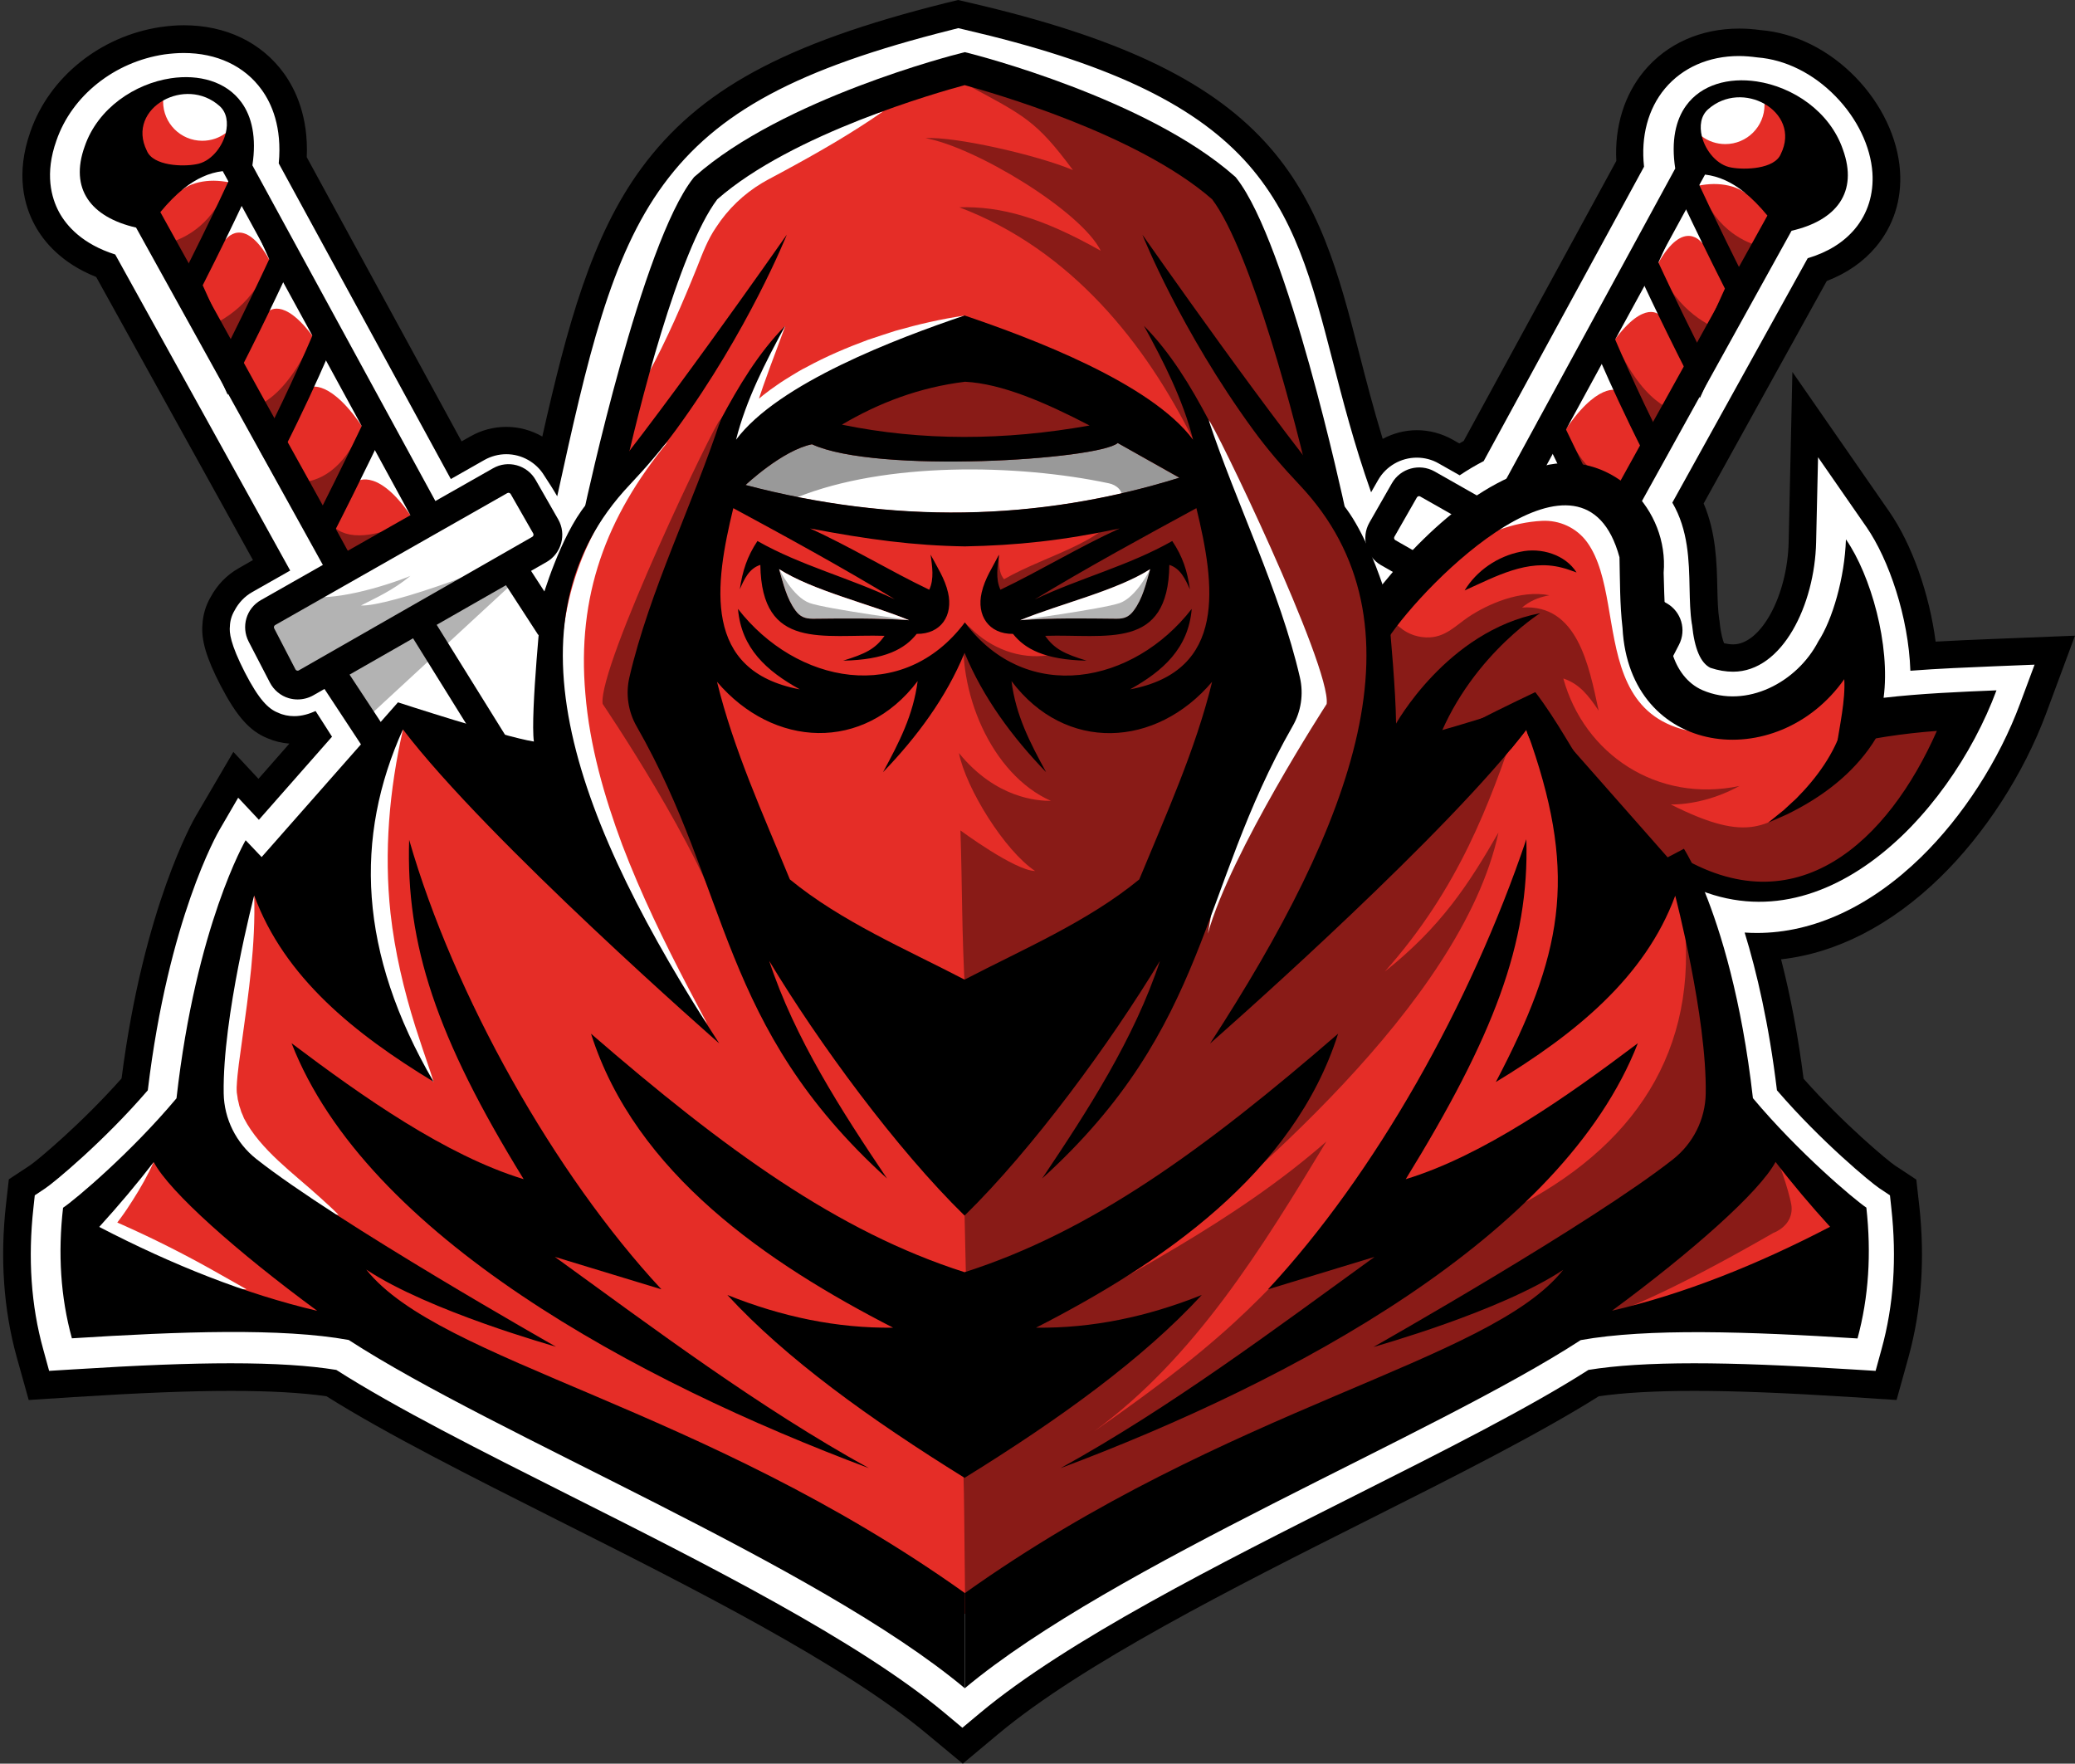 <?xml version="1.0" encoding="UTF-8" standalone="no"?><svg xmlns="http://www.w3.org/2000/svg" xmlns:xlink="http://www.w3.org/1999/xlink" fill="#000000" height="1277.9" preserveAspectRatio="xMidYMid meet" version="1" viewBox="247.0 361.1 1503.7 1277.9" width="1503.7" zoomAndPan="magnify"><rect x="247.0" y="361.1" width="1503.7" height="1277.9" fill="#333333" stroke="none"/><g><g id="change1_14"><path d="M918.9,1617.6c-61.3-51.2-170.8-106.3-267.5-154.9c-63.7-32.1-124-62.4-167.8-89.9c-18-2.6-40.8-3.9-69.3-3.9 c-30.1,0-65.3,1.4-114.1,4.5l-32.4,2.1L259,1344c-9.4-34.1-12-71.1-7.7-109.8l2.1-18.6l15.6-10.3c4.9-3.3,36.8-29.8,66.1-62.8 c15.9-124.2,52.3-187.7,53.9-190.3l27.1-46.3l18.2,19.5l22.4-25.5c-5.5-0.4-10.8-1.7-15.9-3.9c-12.9-5.2-22.4-16-34-38.3 c-10.2-19.7-14.1-32.9-13.1-44.1c0.4-7,2.4-13.9,5.9-19.8c4.7-8.8,11.7-16.1,20.4-21l10.3-5.9L316.7,561.8 c-25.1-10-38-25.6-44.4-37.4c-7.6-13.9-14.3-37-3.2-68.1c13.7-39.4,50.7-69.1,94.3-75.6c5.6-0.8,11.2-1.3,16.7-1.3 c30.6,0,56.4,12.4,72.7,34.9c8.4,11.7,17.8,31.4,16.5,60.7l112.2,205.9l6.6-3.7c7.9-4.5,16.8-6.8,25.8-6.8c9.3,0,18.2,2.5,26.1,7 c18.1-80.4,35.7-145.3,71.8-194.4c41.8-56.8,103.5-90.4,220.1-119.6l9.4-2.3l9.4,2.2c105.5,24.5,171.1,55.3,212.5,100.1 c40.4,43.6,54.2,97.1,68.8,153.8c5.1,19.9,10.4,40.2,17,61.9c7.5-4,16-6.3,24.8-6.3c9,0,17.9,2.4,25.8,6.8l4.9,2.8 c1.1-0.6,2.1-1.2,3.2-1.8l110.6-202.9c-1.3-24.9,5.8-47.9,20.2-65.2c16.5-19.8,41-30.7,68.9-30.7c5.1,0,10.3,0.4,15.5,1.1 c25,2.1,49.3,14.2,68.7,34.1c18.9,19.4,30.7,44.2,32.3,68c1.4,20.7-4.7,39.7-17.5,55c-9.1,10.8-21,19.1-35.6,24.7l-89.2,161.2 c9,21.1,9.5,43,9.9,61.1c0.2,8.5,0.4,16.5,1.4,22.9l0.2,1l0.1,1.1c0.9,8.9,2.4,13.2,3.2,15.2c2.4,0.5,4.6,0.8,6.6,0.8 c20.2,0,39.3-35.4,40.2-74.3l2.7-123.1l70.2,101.2c16.5,23.8,29.1,59.7,33.6,94.2c14.3-0.8,28.2-1.4,41-1.9l60-2.4l-20.9,56.3 c-16.3,43.8-44.3,87.1-76.7,118.7c-35.5,34.6-75.1,55-115.4,59.5c6.9,26.8,12.4,55.8,16.3,86.5c29.2,33,61.2,59.5,66.1,62.8 l15.6,10.3l2.1,18.6c4.3,38.7,1.7,75.6-7.7,109.8l-8.7,31.3l-32.4-2.1c-48.9-3.1-84.1-4.5-114.1-4.5c-28.5,0-51.3,1.3-69.3,3.9 c-43.8,27.5-104.1,57.9-167.8,89.9c-96.7,48.6-206.3,103.8-267.5,154.9l-25.6,21.4L918.9,1617.6z"/></g><g id="change2_2"><path d="M1691.5,843.9c-18.8,0.8-39.5,1.6-60.1,3.2c-1.3-38.8-15.6-80.7-31.8-104.1l-35.1-50.6l-1.4,61.6 c-1,45.1-24.3,93.8-60.2,93.8c-5.2,0-10.7-0.9-16.4-2.8c-7.1-3.5-11.5-13.7-13.3-31.1l-0.1-0.5l-0.1-0.5 c-1.2-7.8-1.4-16.4-1.6-25.6c-0.4-20-0.9-42.2-12.5-62l98.1-177.1c14.5-4.3,25.9-11.4,34.1-21.1c9.4-11.2,13.8-25.3,12.8-40.8 c-1.3-19.1-11-39.3-26.7-55.4c-16.2-16.6-36.3-26.6-56.7-28.2c-4.5-0.6-8.9-1-13.3-1c-21.9,0-40.9,8.4-53.6,23.5 c-12.3,14.7-17.6,34.7-15.2,56.7l-116.2,213.3c-5.8,3-11.6,6.4-17.4,10.3l-15.2-8.6c-4.8-2.8-10.3-4.2-15.9-4.2 c-11.5,0-22.3,6.2-28,16.2l-5.1,8.9c-12.4-35.1-20.5-66.7-28-95.8c-14.6-56.5-27.2-105.2-64.1-145.2 c-38.6-41.6-101-70.7-202.4-94.2l-4.7-1.1l-4.7,1.2c-111.6,28-170.1,59.4-208.8,112c-38.6,52.5-55.1,125.5-77.1,226 c-2.7-4.7-5.9-9.7-9.4-15c-5.8-9.6-16.3-15.5-27.5-15.5c-5.6,0-11.1,1.5-15.9,4.2l-24.3,13.8L449,479.5 c2.5-26.4-5.2-43.5-12.4-53.4c-12.4-17.2-32.5-26.6-56.5-26.6c-4.5,0-9.2,0.4-13.8,1c-36.4,5.4-67.2,29.9-78.4,62.4 c-8.6,24.1-3.7,41.5,1.9,51.9c5.5,10.1,17,23.2,40.7,30.7l126.8,229l-27.5,15.6c-5.5,3.1-9.9,7.8-12.8,13.3 c-2.1,3.5-3.3,7.6-3.4,11.5c-0.5,4.4,0.2,12.6,10.9,33.5c10.1,19.6,17,26.4,24,29.1c3.6,1.7,7.6,2.5,11.7,2.5 c5.6,0,10.8-1.6,15.5-3.7c3.7,5.8,8.2,12.7,11.9,18.6l-53,60.2l-15-16l-13.5,23.2c-1.5,2.6-37.1,64.5-52,188.8 c-32.3,37.5-68.5,67.2-74.1,70.9l-7.8,5.2l-1,9.3c-4,36.2-1.7,70.6,7.1,102.2l4.3,15.7l16.2-1c49.3-3.1,84.9-4.5,115.4-4.5 c31.7,0,56.8,1.6,76.5,4.8c43.2,27.6,104.6,58.5,169.6,91.2c97.6,49.1,208.3,104.8,271.3,157.4l12.8,10.7l12.8-10.7 c63-52.6,173.7-108.3,271.3-157.4c65-32.7,126.4-63.6,169.6-91.2c19.7-3.2,44.8-4.8,76.5-4.8c30.5,0,66.1,1.4,115.4,4.5l16.2,1 l4.3-15.7c8.8-31.7,11.1-66,7.1-102.2l-1-9.3l-7.8-5.2c-5.6-3.7-41.8-33.4-74.1-70.9c-5.8-48.1-14.7-86-23.4-114.3 c3,0.2,5.9,0.3,8.9,0.3c0,0,0,0,0,0c40.9,0,82-19,118.8-54.8c30.4-29.6,56.6-70.2,71.9-111.4l10.5-28.2L1691.5,843.9z" fill="#ffffff"/></g><g><g><g id="change3_15"><path d="M485.6 844.9L536.7 935 672.9 948.3 653.4 813.9 623.6 771.3z" fill="#ffffff"/></g><g id="change1_3" opacity="0.3"><path d="M616.2 785.9L508.6 885.3 480.3 841.6 613.4 775.3z"/></g><g id="change3_12"><path d="M441.3,805l168.2-95.5c5.9-3.3,13.3-1.3,16.7,4.6l16.3,28.5c3.4,5.9,1.3,13.3-4.5,16.7l-169.1,96.7 c-6,3.5-13.7,1.2-16.9-5l-15.4-29.7C433.4,815.4,435.6,808.2,441.3,805z" fill="#ffffff"/></g><g><g id="change4_3"><path d="M492.6,770L352.4,516.8c-32.2-6.4-43.1-22-34.2-46.2c8.2-22.4,28.3-38.1,51.8-42 c34.5-5.8,54.5,7.7,49.3,54.5l136.1,249.7L492.6,770z" fill="#e52d27"/></g></g><g id="change1_35"><path d="M484.6,737c7.2,14.1,26.4,16.1,53.3,4.3c-15,6.6-27.5,18.3-42.7,24.7L484.6,737z" opacity="0.4"/></g><g id="change1_32"><path d="M366.6,537.8c1.5-0.6,22.4-4,37-26.3c10.7-16.5-14.8,59.7-14.8,59.7L366.6,537.8z" opacity="0.4"/></g><g id="change1_28"><path d="M392,599.9c1.5-0.6,24.6-6.6,40.9-30.8c11-16.3-18.7,64.2-18.7,64.2L392,599.9z" opacity="0.4"/></g><g id="change1_9"><path d="M422.5,658.1c1.5-0.6,23.2,1,45.3-40.5c9.2-17.4-23.1,73.9-23.1,73.9L422.5,658.1z" opacity="0.4"/></g><g id="change3_6"><path d="M421.6,495.3c-7.3-2.1-14.9-3.6-22.5-3.2c-7.1,0.4-14.3,2.2-20,6.4c-4.6,1-8.2,4.4-11.8,7.4 c3.1-7.8,9.5-14.1,16.8-18.2c7.3-4.1,15.6-6.4,23.8-7.9c1.1-0.2,2.2-0.4,3.2,0c1,0.4,1.7,1.3,2.3,2.2 C416.4,486.2,419.2,490.7,421.6,495.3z" fill="#ffffff"/></g><g id="change3_7"><path d="M410.3,535c0,0,13.2-19.3,32.4,15.2c0,0,6.4-2.1,6.4-2.5s-26.1-42.5-26.1-42.5l-12.6,15.2L410.3,535z" fill="#ffffff"/></g><g id="change3_17"><path d="M441.3,587c0,0,10.6-11.7,32.6,18.1c0,0,5.7-0.3,5.7-0.7c0-0.3-26.1-42.5-26.1-42.5l-12.6,15.2L441.3,587z" fill="#ffffff"/></g><g id="change3_10"><path d="M471.6,641.7c0,0,15-7,40.1,31.9c0,0-1.7-14.1-1.7-14.5c0-0.3-26.1-42.5-26.1-42.5l-12.6,15.2L471.6,641.7z" fill="#ffffff"/></g><g id="change3_8"><path d="M506.2,709.7c0,0,15.8-10.2,40.8,28.6c0,0-2.5-10.9-2.5-11.2c0-0.3-26.1-42.5-26.1-42.5l-12.6,15.2 L506.2,709.7z" fill="#ffffff"/></g><g id="change1_10"><path d="M455,710.2c1.5-0.6,34.5,9.8,54.7-41.1c7.3-18.3-29.5,83.1-29.5,83.1L455,710.2z" opacity="0.4"/></g><g><g id="change1_22"><path d="M412,647.1l-36.1-79.7l1.8-3.5c22.3-43.7,38.3-78.8,38.4-79.1l7.4-16.2l36.4,80.4l-1.5,3.4 c-0.2,0.4-16.3,35.7-38.8,79.7L412,647.1z M393.9,567.8l18.9,41.8c14.5-29.1,25.4-52.3,29.3-60.7l-18.7-41.3 C416.9,521.5,406.4,543.2,393.9,567.8z"/></g></g><g><g id="change1_25"><path d="M479.6,765.8l-44.9-79.3l2-3.9c22.2-43.6,38-81.4,38.1-81.7l6-14.5l48.8,78.1l-1.9,4c-0.2,0.4-18.9,39.9-41.4,83.8 L479.6,765.8z M453.1,686.1l25.7,45.4c15.2-30.2,27.8-56.3,32.4-66l-27.6-44.1C477.3,635.9,466.4,659.8,453.1,686.1z"/></g></g><g id="change1_18"><path d="M576.2 804.3H595.9V933.2H576.2z" transform="rotate(-31.864 586.11 868.812)"/></g><g id="change3_13"><path d="M422,435.2c-0.1,5.4-1.7,10.5-4.4,14.8c-1.9,2.9-4.2,5.5-7,7.5c-4.7,3.5-10.6,5.6-17,5.6 c-15.7,0-28.4-12.7-28.4-28.4c0-0.3,0-0.6,0-0.8c0-1.5,0.2-3,0.5-4.5c0.8-4.3,2.6-8.3,5.2-11.7 C391.1,414.7,410.9,419.9,422,435.2z" fill="#ffffff"/></g><g id="change1_16" opacity="0.3"><path d="M640,752.7l-181,106c0,0-24.8-46.6-24.8-46.6c11.1-6.5,21.4-14.9,33.2-19.8c18.5,5.8,58.9-6.5,77-13.9 c-12.9,10.6-25.3,16-35.8,21.4C528.2,801,619.2,768.1,640,752.7z"/></g><g><g id="change1_1"><path d="M429.9,480.9c3.1-20.2-0.4-35.3-7.9-45.6c-11.1-15.3-30.9-20.5-51.1-17.5c-26.2,3.9-53,21.7-62.5,49.3 c-11.2,31,4.6,51.4,37.2,58.9L483.5,775l18.2-10.1l-0.2-0.3l-0.7-1.2L490,743.7l-4.1-7.3l-0.2-0.4l-14.5-26.2L451,673.4 l-0.3-0.6l-11.5-20.7L420,617.3l-1-1.8l-12.2-22.1l-15.9-28.7l-2.4-4.3l-14-25.2l-11.3-20.4c5.5-6.7,11.2-12.5,17.1-17.2 c8.7-6.9,18-11.3,28.1-12.5l4.4,8l4.5,8.3l3.5,6.5l22.9,42l3.7,6.8l4.1,7.6l22.3,40.8l4.5,8.2l3.3,6l27.3,50.1l0.4,0.7l0.2,0.4 l4.4,8.1l3.8,6.9l26.4,48.4l2,3.7l0.3-0.2l0.3-0.2l8.4-4.6l0.1,0l9.2-5L429.9,480.9z M353.4,470.3 c-7.7-15.5-0.5-29.4,11.9-36.4c11.9-6.7,28.4-7,40.8,4c5.3,4.7,6.3,12.2,4.5,19.6c-2.6,10.6-11.2,21-21.4,22.6 C379.7,482,357.9,481.4,353.4,470.3z"/></g></g><g id="change1_6"><path d="M462.7,867.9c-2.1,0-4.3-0.3-6.4-0.9c-5.9-1.7-10.9-5.9-13.7-11.3L427.2,826c-5.6-10.9-1.7-24.1,8.9-30.1v0l168.2-95.5 c10.8-6.2,24.7-2.4,30.9,8.5l16.3,28.5c6.2,10.8,2.4,24.7-8.4,30.9L473.9,865C470.5,866.9,466.6,867.9,462.7,867.9z M446.4,814 L446.4,814c-0.8,0.5-1.2,1.5-0.7,2.4l15.4,29.7c0.3,0.6,0.8,0.8,1.1,0.9c0.3,0.1,0.9,0.2,1.4-0.2l169.1-96.7 c0.9-0.5,1.2-1.6,0.7-2.5l-16.3-28.5c-0.5-0.9-1.6-1.2-2.5-0.7L446.4,814z"/></g><g id="change1_27"><path d="M494.5 844.1H515.4V907.8H494.5z" transform="rotate(-33.361 504.887 875.967)"/></g></g><g><g id="change3_2"><path d="M1405.3 847.3L1354.2 937.4 1218 950.7 1237.6 816.3 1267.3 773.7z" fill="#ffffff"/></g><g id="change1_15" opacity="0.1"><path d="M1274.8 785.6L1382.3 887.7 1410.6 844 1277.5 777.6z"/></g><g id="change3_22"><path d="M1449.6,807.3l-168.2-95.5c-5.9-3.3-13.3-1.3-16.7,4.6l-16.3,28.5c-3.4,5.9-1.3,13.3,4.5,16.7l169.1,96.7 c6,3.5,13.7,1.2,16.9-5l15.4-29.7C1457.5,817.8,1455.3,810.6,1449.6,807.3z" fill="#ffffff"/></g><g><g id="change4_2"><path d="M1398.3,772.3l140.2-253.2c32.2-6.4,43.1-22,34.2-46.2c-8.2-22.4-28.3-38.1-51.8-42 c-34.5-5.8-54.5,7.7-49.3,54.5l-136.1,249.7L1398.3,772.3z" fill="#e52d27"/></g></g><g id="change1_39"><path d="M1406.3,739.4c-7.2,14.1-26.4,16.1-53.3,4.3c15,6.6,27.5,18.3,42.7,24.7L1406.3,739.4z" opacity="0.4"/></g><g id="change1_44"><path d="M1524.3,540.1c-1.5-0.6-22.4-4-37-26.3c-10.7-16.5,14.8,59.7,14.8,59.7L1524.3,540.1z" opacity="0.4"/></g><g id="change1_33"><path d="M1498.9,602.2c-1.5-0.6-24.6-6.6-40.9-30.8c-11-16.3,18.7,64.2,18.7,64.2L1498.9,602.2z" opacity="0.4"/></g><g id="change1_17"><path d="M1468.4,660.5c-1.5-0.6-23.2,1-45.3-40.5c-9.2-17.4,23.1,73.9,23.1,73.9L1468.4,660.5z" opacity="0.4"/></g><g id="change3_20"><path d="M1469.3,497.7c7.3-2.1,14.9-3.6,22.5-3.2c7.1,0.4,14.3,2.2,20,6.4c4.6,1,8.2,4.4,11.8,7.4 c-3.1-7.8-9.5-14.1-16.8-18.2c-7.3-4.1-15.6-6.4-23.8-7.9c-1.1-0.2-2.2-0.4-3.2,0c-1,0.4-1.7,1.3-2.3,2.2 C1474.5,488.6,1471.7,493,1469.3,497.7z" fill="#ffffff"/></g><g id="change3_19"><path d="M1480.6,537.4c0,0-13.2-19.3-32.4,15.2c0,0-6.4-2.1-6.4-2.5s26.1-42.5,26.1-42.5l12.6,15.2L1480.6,537.4z" fill="#ffffff"/></g><g id="change3_18"><path d="M1449.6,589.4c0,0-10.6-11.7-32.6,18.1c0,0-5.7-0.3-5.7-0.7c0-0.3,26.1-42.5,26.1-42.5l12.6,15.2 L1449.6,589.4z" fill="#ffffff"/></g><g id="change3_16"><path d="M1419.3,644c0,0-15-7-40.1,31.9c0,0,1.7-14.1,1.7-14.5S1407,619,1407,619l12.6,15.2L1419.3,644z" fill="#ffffff"/></g><g id="change3_4"><path d="M1384.7,712.1c0,0-15.8-10.2-40.8,28.6c0,0,2.5-10.9,2.5-11.2c0-0.3,26.1-42.5,26.1-42.5l12.6,15.2 L1384.7,712.1z" fill="#ffffff"/></g><g id="change1_29"><path d="M1435.9,712.6c-1.5-0.6-34.5,9.8-54.7-41.1c-7.3-18.3,29.5,83.1,29.5,83.1L1435.9,712.6z" opacity="0.4"/></g><g><g id="change1_47"><path d="M1478.9,649.5l-7.7-15c-22.5-44-38.6-79.4-38.8-79.7l-1.5-3.4l36.4-80.4l7.4,16.2c0.2,0.3,16.2,35.4,38.4,79.1l1.8,3.5 L1478.9,649.5z M1448.8,551.3c3.9,8.4,14.7,31.6,29.3,60.7l18.9-41.8c-12.5-24.7-22.9-46.3-29.5-60.2L1448.8,551.3z"/></g></g><g><g id="change1_23"><path d="M1411.3,768.2l-6.9-13.4c-22.4-44-41.2-83.5-41.4-83.8l-1.9-4l48.8-78.1l6,14.5c0.2,0.4,15.9,38.2,38.1,81.7l2,3.9 L1411.3,768.2z M1379.7,667.9c4.6,9.7,17.2,35.8,32.4,66l25.7-45.4c-13.3-26.3-24.2-50.2-30.5-64.7L1379.7,667.9z"/></g></g><g id="change1_48"><path d="M1240.4 861.3H1369.3V881H1240.4z" transform="rotate(-58.131 1304.805 871.084)"/></g><g id="change3_3"><path d="M1468.9,437.6c0.1,5.4,1.7,10.5,4.4,14.8c1.9,2.9,4.2,5.5,7,7.5c4.7,3.5,10.6,5.6,17,5.6 c15.7,0,28.4-12.7,28.4-28.4c0-0.3,0-0.6,0-0.8c0-1.5-0.2-3-0.5-4.5c-0.8-4.3-2.6-8.3-5.2-11.7 C1499.8,417.1,1480,422.3,1468.9,437.6z" fill="#ffffff"/></g><g id="change1_4" opacity="0.1"><path d="M1250.9,755l181,106c0,0,24.8-46.6,24.8-46.6c-11.1-6.5-21.4-14.9-33.2-19.8c-18.5,5.8-58.9-6.5-77-13.9 c12.9,10.6,25.3,16,35.8,21.4C1362.7,803.4,1271.7,770.4,1250.9,755z"/></g><g><g id="change1_42"><path d="M1461,483.2c-3.1-20.2,0.4-35.3,7.9-45.6c11.1-15.3,30.9-20.5,51.1-17.5c26.2,3.9,53,21.7,62.5,49.3 c11.2,31-4.6,51.4-37.2,58.9l-137.9,249.1l-18.2-10.1l0.2-0.3l0.7-1.2l10.9-19.7l4.1-7.3l0.2-0.4l14.5-26.2l20.1-36.3l0.3-0.6 l11.5-20.7l19.3-34.8l1-1.8l12.2-22.1l15.9-28.7l2.4-4.3l14-25.2l11.3-20.4c-5.5-6.7-11.2-12.5-17.1-17.2 c-8.7-6.9-18-11.3-28.1-12.5l-4.4,8l-4.5,8.3l-3.5,6.5l-22.9,42l-3.7,6.8l-4.1,7.6l-22.3,40.8l-4.5,8.2l-3.3,6l-27.3,50.1 l-0.4,0.7l-0.2,0.4l-4.4,8.1l-3.8,6.9l-26.4,48.4l-2,3.7l-0.3-0.2l-0.3-0.2l-8.4-4.6l-0.1,0l-9.2-5L1461,483.2z M1537.5,472.7 c7.7-15.5,0.5-29.4-11.9-36.4c-11.9-6.7-28.4-7-40.8,4c-5.3,4.7-6.3,12.2-4.5,19.6c2.6,10.6,11.2,21,21.4,22.6 C1511.2,484.3,1533,483.7,1537.5,472.7z"/></g></g><g id="change1_26"><path d="M1428.2,870.3c-3.9,0-7.8-1-11.3-3l-169.1-96.7c-10.8-6.2-14.6-20.1-8.4-30.9l16.3-28.5c6.2-10.8,20-14.6,30.9-8.5 l168.2,95.5c10.6,6,14.5,19.3,8.9,30.1l-15.4,29.7c-2.8,5.5-7.8,9.6-13.7,11.3C1432.6,870,1430.4,870.3,1428.2,870.3z M1275.4,720.6c-0.6,0-1.2,0.3-1.6,0.9l-16.3,28.5c-0.5,0.9-0.2,2,0.7,2.5l169.1,96.7c0.6,0.3,1.1,0.3,1.4,0.2 c0.3-0.1,0.8-0.3,1.1-0.9l15.4-29.7c0.4-0.9,0.1-1.9-0.7-2.4l-168.2-95.5C1276,720.7,1275.7,720.6,1275.4,720.6z"/></g><g id="change1_20"><path d="M1354.1 867.9H1417.8V888.8H1354.1z" transform="rotate(-56.639 1386.096 878.4)"/></g></g><g><g id="change4_1"><path d="M1664,872.9l-9.5,36.1l-55,74.5l-70.4,20.7l-61.5-7.1l9.5,44.4l21.9,69.2l1.2,61.5l27.8,16.6l64.5,55.6 l-33.7,48.5l-71,20.7l-103.5,3.6l-103.5,59.7l-177.5,76.3l-122.5,75.1l-59.2,3.6l-146.1-84l-205.9-99.4l-76.3-29L371.9,1303 l-65.7-55l21.9-30.2l62.1-62.7l34.3-163.3l45,7.7l68-123.1l108.8,62.1v-70.4l10.1-103.5l33.7-57.7c-2.7-85.2,70.5-217,70.5-217 c51-43.3,188.6-77.9,188.6-77.9l98.2,30.8l70.4,42l50.9,85.2c0,0,32.5,134.3,42,159.1c16,18.9,34.3,77.5,34.3,77.5l54.3-50.9 l37.4-35.1l2.3-2.2l8.4-0.7l18.9-1.5c0,0,0,0,0,0l33-2.6l29.6,33.1l0.6,3.7l14.8,88l31.9,34.4l4.8,5.2l56.8-6.5l50.3-62.7 l12.4,71.6L1664,872.9z" fill="#e52d27"/></g><g id="change2_1"><path d="M1101.6,707.3c-103.4,32.2-208.3,33.2-314.4,5.3c0,0,26.6-25.2,48.2-29.6c46.7,21.6,207.4,11.2,221.6-0.9 L1101.6,707.3z" fill="#ffffff"/></g></g><g id="change1_34" opacity="0.4"><path d="M1111.7,679.7c-34.3-69.2-88.1-137.5-169.5-168.4c30.2-0.9,59.9,7.5,102.5,31.5c-14.2-28.7-90.7-75.1-127-81.6 c20.7-1.4,80.3,12,106.8,23.1c-26.6-35.8-34.9-39.3-78-62.4l21.2-6.3c188,41.9,189.2,134.2,235.8,294.9c0,0,37,62.1,37,62.1 c18.8,127.6,28.5,92.5-20.9,214.8c30.2-21.8,58.1-48.2,89.1-68.4c12.7-7.5,29.8-18.1,36.8-31.3c-18.9,54.6-40.6,116.3-94.9,177.3 c40.5-32.2,60.6-62.9,82.3-100.7c-26.8,125.1-189.9,258.4-251.7,309.7c-10.8,8.6-31.2,3-45.4,5.8c-31.7,5.8-62.3,17.5-94.1,21.6 c-1.9,0.6,5.8,7.1,5.8,7.1l-1.5-66.6c0,0,103.7-168.3,157.6-245.6c0,0,45.7-169.5,45.7-169.5s-26.6-130.9-26.6-130.9 L1111.7,679.7z"/></g><g id="change3_14"><path d="M1122.9,665.6c2.8,0.1,88.9,178.5,85.5,205.6c0,0-69.7,107.4-86.1,166.4l18.6-106.9l3.1-173.5L1122.9,665.6z" fill="#ffffff"/></g><g id="change1_11"><path d="M768.9,665.2c-2.8,0.1-88.6,178.8-85.2,205.9c0,0,72.2,106.3,88.7,165.3l-21.2-105.9l-3.1-173.5L768.9,665.2 z" opacity="0.4"/></g><g id="change1_30" opacity="0.4"><path d="M1060.3,723c0.7-6.4-4.1-10.5-9.7-11.7c-66.9-14.2-162.1-15.5-225.8,10.1c-20.7,8.3-60.6,16.7-48.1-19.8 c282.5-269.2,604.2,213.1,170.8,381.6c0.2-0.2-0.9-0.2-1-0.4c-2.7-47.6-2.1-78.5-3.5-120c0,0,39.3,29.1,54.1,29.4 c-22-14.7-50-59.6-55.2-85.5c26.8,33,57.1,34.7,66.7,34.7c-43.4-19.2-68.9-80-62.6-129.2c0.9,1,3.1,2.8,4.3,3.9 c14.9,14.9,35.6,22.9,56.5,19.8c-11.4-9.7-23.3-19.2-35.1-28.2c-9.5-12.7-8.3-31.2-0.9-44.5c0,10.9,1.2,14.3,3.8,17.6 C1005.5,762.7,1058,751.6,1060.3,723z"/></g><g id="change1_21"><path d="M1208.2,1188.2c-46.7,77.3-95.3,156.6-168.2,209.9c135.4-93.9,119.8-109.2,192.9-161.6 c18.2,0.3,60.2,4.8,79.1,2.6c12.6-1.8,27.1,1.2,38.2-5.8c86.4-46.2,131.1-118.1,115.6-218c67.3,109.9,15.2,265.9-105.1,312.6 c-15.5,6.5-31.5,9-45,19c-69.9,40.7-144.7,73.7-222.1,97.2c-63,13-116.3,43.9-146.4,102c-1.8-44.8-0.7-93.1-2.7-136.5 c1.2-19.1,24.7-65.4,39.3-78.7C1060.2,1286.5,1141,1247.1,1208.2,1188.2z" opacity="0.4"/></g><g id="change1_37"><path d="M1532,1254.5c8.8-3.6,14.7-10.9,13.1-20.7c-1.7-9.1-9.9-36.8-16.6-42.9 C1368.8,1278.4,1288.5,1394.5,1532,1254.5z" opacity="0.4"/></g><g id="change1_36"><path d="M1311.2,808.1c13.9-9.2,37.3-19.8,58.6-15.7c-8.7,1.7-14.2,4.3-19.8,8.9c40-2.7,48.4,41.6,55.5,74.7 c-7.5-11.1-13.8-19.3-25.6-23.3c15.1,54.8,68,90.4,127.6,77.9c-16,8.9-34.6,13.5-49.7,13.4c57.3,28.8,69.8,15.9,101.8-6.3 c26.3-15.8,52-68.9,88.6-54.7c11.2,6.8,11.1,23.1,7.2,35.6c-23.6,77.3-125.7,104.9-193.6,70.3c-34.4-15.9-59-45.5-81.1-76.3 c-6.8-9.5-13.7-20-23.8-26.2c-5.6-3.4-11.6-3.4-18-3.4c-6.5,0-13.2,0.8-19.2,3.6c-7.1,3.4-12.6,9.3-19.6,12.8 c-11,5.5-24.7,4.2-35.2-2.1s-17.8-17.2-21.1-29.1c-3.2-11.8-2.6-24.5,0.3-36.4c1.4-5.8,3.5-11.4,6.5-16.5 c0.7-1.1,1.5-2.3,2.7-2.9c2.8-1.3,5.8,1.3,8.2,3.3c6,5.1,14,7.7,21.9,7.2C1295,822.2,1302.2,814.2,1311.2,808.1z" opacity="0.4"/></g><g id="change3_21"><path d="M816.1,597.2c-7,19.4-14.7,38.4-20.8,58.1c-2.7,8.7-5.2,17.7-7.4,26.6c0,0-14.4-5.6-14.4-5.6 c0.3-0.6,0.7-1.4,1.1-2c4.3-7.1,10-13.2,16-18.8c6-5.5,12.9-11,19.6-15.5c2.9-2.1,7.3-4.8,10.4-6.7c3.1-1.9,7.5-4.6,10.7-6.1 c14-7.7,29.6-14.3,44.5-19.8c6.5-2.2,13.6-4.5,20.1-6.6c16.5-4.7,33.2-8.6,50.1-11c-7.2,3.6-14.5,7-21.8,10.2 c-25,11.6-50.3,23.1-74.5,36.3c-16.7,9.3-33.4,19.4-48,31.8c-5.2,4.5-10.3,9.3-14.2,14.9c-0.1,0.1-0.1,0.1-0.1,0.1 c0,0-0.1,0-0.1,0l-23.3,21.6c0,0,9-27.1,9-27.1C782.5,648.5,797.5,621.4,816.1,597.2L816.1,597.2z" fill="#ffffff"/></g><g id="change3_1"><path d="M1540.5,887.8c-153.7,31.3-109.1-86.6-143.4-133.9c-7.6-10.4-20-16.1-32.8-15.4c-20.9,1.1-41.8,9-58.5,21.2 c9.8-16.9,21.1-35.3,40.5-41.9c30.5-6.5,68.8,5.4,83.3,32.8c0,0,14.8,88,14.8,88l31.9,34.4 C1480.4,880.7,1535.2,880.7,1540.5,887.8z" fill="#ffffff"/></g><g id="change3_5"><path d="M887,441.8c-23.4,16.3-48.1,30.4-73.1,43.9c-4.8,2.7-9.8,5.1-14.5,7.9c-13.4,8-24.9,19-33.4,32.1 c-6.1,8.8-9.9,19-13.8,28.9c-10.6,26.3-21.9,52.5-35.5,77.5c4.1-22.5,9.9-44.5,16.2-66.4c2.7-9.2,5.7-19.6,8.8-28.6 c4.4-13.1,11.7-25.1,20.9-35.4c9.3-10.2,20.5-18.7,33-24.5c9-4.2,18.2-8.1,27.4-11.9C843.9,456.7,865.1,448.4,887,441.8 L887,441.8z" fill="#ffffff"/></g><g id="change3_24"><path d="M731,681.2c-44.9,54.5-66,111.8-59.8,182.6c3.1,37.6,13.6,74.2,26.7,109.4c13.6,35.7,30.4,70.3,48.1,104.1 c4.4,8.6,9.1,17,13.5,25.6c-12-15.1-23.6-30.8-34-47.1c-41.7-64.3-75.3-142.7-71.6-220.6C656.6,774.1,684.1,720.4,731,681.2 L731,681.2z" fill="#ffffff"/></g><g id="change3_9"><path d="M539,889.8c-9.9,43.7-13.8,88.5-9,133c3.1,27.9,9.6,55.4,18,82.2c3.4,10.5,7,21.4,10.6,31.8 c0.9,2.7,1.8,5.4,2.6,8.3c-8.7-7.7-16.5-16.3-23.3-25.7c-28-37.9-41.3-86.3-37.3-133.3C503.6,952,515.5,915.2,539,889.8 L539,889.8z" fill="#ffffff"/></g><g id="change3_11"><path d="M431.2,1010c1.1,35.3-4,70.5-8.8,105.1c-1.5,11.4-3.4,22.5-3.9,33.9c0,1.3,0,2.8,0.1,3.8 c0,0,0.5,3.2,0.5,3.2l0.2,1.6c0.3,1,0.9,3.7,1.1,4.7c0.5,1.5,1.1,3.1,1.5,4.6c0.7,1.5,1.3,2.9,1.9,4.5 c11.8,22.8,36.1,40,55.4,57.6c4.4,4,8.9,8,13.2,12.4c-9.1-1.3-17.9-3.4-26.7-6c-30.4-9-63.1-26.1-76.7-56.8 c-1.4-3-2.9-7.2-3.8-10.4c-0.6-1.5-1-3.8-1.3-5.3c-0.7-3.4-1.6-8.5-1.5-11.8C383.1,1109.4,407.8,1044.5,431.2,1010L431.2,1010z" fill="#ffffff"/></g><g id="change3_23"><path d="M358.4,1203c-4.3,9.6-9.4,18.6-15,27.4c-2.8,4.4-5.6,8.7-8.7,12.9c-3.4,4.5-6.7,9.3-11.1,13.1 c0,0-1.5-13.7-1.5-13.7c3.4,1.4,10.2,4.3,13.5,5.8c22,9.8,43.5,20.6,64.6,32.4c0,0,25.5,14.4,25.5,14.4c-1.2,0-2.5-0.1-3.7-0.2 c-18.4-1.4-36.3-7.2-53.6-13.5c-18.1-6.8-35.7-15.1-52.8-24.3c0,0-10.9-5.8-10.9-5.8c3.3-2.9,10.9-9,14-12 C331.7,1227,344.2,1214.1,358.4,1203L358.4,1203z" fill="#ffffff"/></g><g><g id="change1_2"><path d="M946.1,1157.4c0,28.2-0.1,56.3,0,84.5C946.2,1213.7,946.1,1185.5,946.1,1157.4z"/></g><g id="change1_19"><path d="M1189,851.9c-14.5-62.9-46.1-125.9-66.2-186.6c-12.8-24.2-27.4-48.5-46.8-68.1c14.3,26.1,28.3,53.5,35.6,82.5 c-30.7-41.1-116.9-73.5-165.6-90c-48.7,16.5-134.9,48.9-165.6,90c7.3-29,21.4-56.3,35.6-82.5c-19.4,19.6-33.9,44-46.8,68.1 C749.3,726,717.7,789,703.1,851.9c-2.8,12.1-0.9,24.8,5.3,35.6c68.2,119.3,59.4,216.8,181.4,327.5 c-32.9-48.9-66.9-101.5-85.4-157.7c35.6,59.2,92.2,136.3,141.6,184.6c49.3-48.2,105.9-125.4,141.6-184.6 c-18.5,56.2-52.5,108.8-85.4,157.7c122-110.7,113.2-208.1,181.4-327.5C1189.9,876.7,1191.8,864,1189,851.9z M946.4,637.7 c26.5,1.4,57.7,14.8,90.2,31.7c-61.6,11-121.5,11.3-179.5-0.6C884.2,652.8,913.6,641.7,946.4,637.7z M835.4,683 c46.7,21.6,207.4,11.2,221.6-0.9l44.7,25.1c-103.4,32.2-208.3,33.2-314.4,5.3C787.2,712.6,813.8,687.4,835.4,683z M778.4,729.3 c37.4,20.2,80.6,43.8,117.1,66.1c-32.7-15.6-68.1-24.4-99.6-42.3c-7.5,11.3-10.8,21.6-12.8,35c3.2-7.3,6.7-15.1,14.9-17.7 c0.9,62.4,45.6,50,90,51.4c-6.7,9.6-14.1,13.1-30,18c30.5-0.6,44.8-8.6,53.3-19.4c17.6,0.2,26.6-13.4,22.7-30 c-2.3-10.1-7.9-18.4-12.6-27.4c1.1,8.4,2.7,17.5-1,25.4c-28.7-13.7-57.6-31.4-86.4-44.4c42.1,8,74.9,12.4,112.2,13 c37.4-0.7,71-4.2,112.2-13c-28.9,13.1-57.7,30.7-86.4,44.4c-3.7-7.9-2.1-17-1-25.4c-4.7,9-10.3,17.3-12.6,27.4 c-3.9,16.6,5.1,30.2,22.7,30c8.4,10.7,22.8,18.8,53.3,19.4c-15.9-4.9-23.3-8.4-30-18c44.4-1.4,89.2,11,90-51.4 c8.1,2.6,11.6,10.4,14.9,17.7c-1.9-13.5-5.3-23.8-12.8-35c-31.5,17.9-66.9,26.8-99.6,42.3c36.6-22.3,79.7-45.8,117.1-66.1 c13.5,55.5,22.6,118-48.1,131.3c23.9-13.3,42.3-29.7,44.7-58.3c-42.1,54.4-119.5,69.8-164.4,9.8 c-44.9,59.9-122.2,44.5-164.4-9.8c2.4,28.6,20.8,45,44.8,58.3C755.8,847.3,764.9,784.8,778.4,729.3z M905.8,810.5 c-23.1-1.7-46.9-1.2-69.8-1.1c-5.7,0-9.2-1.5-12.4-5.8c-6.5-8.7-9-19.8-12-30.1C836.3,789.2,877.4,798.7,905.8,810.5z M986.3,810.5c28.4-11.8,69.6-21.3,94.2-37c-3,10.3-5.5,21.5-12,30.1c-3.2,4.3-6.8,5.9-12.4,5.8 C1033.2,809.3,1009.4,808.8,986.3,810.5z M1072.6,998.3c-37.3,30.6-84.1,50.5-126.6,72.6c-42.5-22.1-89.3-42-126.6-72.6 c-19.2-46.7-40.8-94-52.8-143.2c40.7,47.9,106.3,51.3,145.4-0.5c-3.2,24.7-13.4,44.4-25.1,66c24.3-25.2,45.8-54,59.1-86.5 c13.4,32.5,34.8,61.4,59.1,86.5c-11.8-21.6-22-41.3-25.1-66c39.1,51.9,104.7,48.5,145.4,0.5 C1113.4,904.3,1091.9,951.5,1072.6,998.3z"/></g><g id="change2_3"><path d="M1080.5,773.5c-2.9,10.3-5.5,21.5-12,30.1c-3.2,4.3-6.7,5.9-12.4,5.8c-22.9-0.2-46.7-0.7-69.8,1.1 C1014.7,798.7,1055.9,789.2,1080.5,773.5z" fill="#ffffff"/></g></g><g><g id="change1_13"><path d="M946.1,1157.4c0,28.2-0.1,56.3,0,84.5C946.2,1213.7,946.1,1185.5,946.1,1157.4z"/></g><g id="change2_4"><path d="M905.8,810.5c-23.1-1.7-46.9-1.3-69.8-1.1c-5.7,0-9.2-1.5-12.4-5.8c-6.5-8.7-9-19.8-12-30.1 C836.3,789.2,877.4,798.7,905.8,810.5z" fill="#ffffff"/></g></g><g id="change1_45"><path d="M1599.5,1236.1c-8.7-5.8-49.2-39.9-82.2-79.3c-8.2-72.2-23.5-121.2-35-149.7c-3.8-9.3-7.1-16.5-9.7-21.5 c-3.3-6.4-5.3-9.5-5.3-9.5l-11.8,6.2l-67.7-76.8l-31.1-35.3c0,0-16.1,5.2-35.7,11.3c-23,7.1-50.8,15.2-62.8,17.1 c1.7-12.5-1.2-51.3-3.5-77.6c-1.3-14.8-2.4-25.7-2.4-25.7s-1.2-4.3-3.5-10.9c-5.1-14.9-15.4-41.7-28.5-57.7 c-44.1-50.5-144-193.6-145.4-195.5c0.4,1.1,27.8,69.4,80,141c10.3,14.2,21.8,27.5,33.9,40.3c94.5,100,38.8,245.1-64.9,404.7 c2.3-2,150.6-132,218.3-213.7l0,0c2.8-3.4,5.4-6.7,7.9-9.8c1-1.3,2-2.6,3-3.9c0.7,1.9,1.4,3.9,2.1,5.8c0.6,1.6,1.1,3.2,1.7,4.8 c33.1,96.7,22.1,153.3-25.9,244.7c57.2-34.7,108.1-75.6,130-135c0,0,23,88,22.1,143.4c-0.3,18.6-9.1,36.1-23.7,47.6 c-58.6,46.2-214.6,134.6-217.1,136c1.7-0.6,92-25.7,137.5-55.9c-53.5,67.3-242.4,98.1-433.7,234.3v68.9 c107.7-89.9,339.9-183.1,446.4-252.3c48.3-8.7,121.6-6.2,200.6-1.2C1601.2,1301,1603.2,1269.4,1599.5,1236.1z M1415.2,1310.8 c58.1-42.8,106.9-86.1,118.5-107.8c12.1,15.8,25.3,31.4,39.5,47C1519.8,1277.8,1467.1,1298.7,1415.2,1310.8z"/></g><g id="change1_12"><path d="M1353.1,969.2c-40.4,119.8-109.7,242.7-187.2,326.1l77.2-23.5c-72.5,52.5-148.2,109.3-227.6,153.1 c168.2-63,364-168.3,418.4-307.9c-51.5,38.8-111.8,81.3-168.2,98.5C1329.1,1112.5,1355.4,1044.6,1353.1,969.2z"/></g><g id="change1_40"><path d="M997.8,1323.1c40.7,0.5,80.6-7.9,120.1-23.7c-42.5,46.2-103.3,90.1-171.9,132.5c-68.5-42.5-129.4-86.3-171.9-132.5 c39.4,15.8,79.4,24.2,120.1,23.7c-91-46.7-186.7-111.7-218.9-213c97,84,178.8,143.5,270.7,172.8 c91.8-29.3,173.6-88.7,270.7-172.8C1184.5,1211.4,1088.8,1276.5,997.8,1323.1z"/></g><g><g id="change1_38"><path d="M1197.9,720c-11.1-51.8-44.5-177.5-72.5-214.5c-54.5-47.6-160.7-77.6-179.3-82.7c-18.7,5-124.9,35-179.3,82.7 c-28,37-57.4,152.3-68.5,204.1l-28,21.5c1.7-7.9,41.8-193.5,79-240.8l0.6-0.8l0.8-0.7c63.5-56.2,187.4-87.9,192.7-89.2l2.8-0.7 l2.8,0.7c5.2,1.3,129.2,33,192.7,89.2l0.8,0.7l0.6,0.8c37.2,47.3,77.3,232.9,79,240.8L1197.9,720z"/></g></g><g id="change1_43"><path d="M299.1,1330.8c78.9-5,152.2-7.6,200.6,1.2c106.5,69.2,338.7,162.4,446.4,252.3V1516v-0.7 c-191.2-136.2-380.1-167-433.7-234.3c45.6,30.2,135.8,55.3,137.5,55.9c-2.4-1.4-158.5-89.8-217.1-136 c-14.6-11.5-23.4-29-23.7-47.6c-0.9-55.4,22.1-143.4,22.1-143.4c21.9,59.5,72.8,100.3,130,135c-54.7-93.8-57.4-177.2-22.2-255.3 c61.2,80.5,229.2,227.5,229.2,227.5c-103.7-159.5-159.4-304.7-64.9-404.7c12.1-12.8,23.5-26.1,33.9-40.3 c52.2-71.6,79.6-140,80-141c-1.4,2-101.3,145-145.4,195.5c-18.9,23.1-32,68.6-32,68.6s-8.6,83.7-5.9,103.2 c-22.2-3.5-98.5-28.4-98.5-28.4l-98.8,112.1L425,969.9c0,0-35.9,61.5-50.1,187c-33,39.4-73.5,73.5-82.2,79.3 C288.9,1269.4,290.9,1301,299.1,1330.8z M318.9,1250.1c14.2-15.6,27.4-31.3,39.5-47c11.5,21.7,60.3,65,118.5,107.8 C425,1298.7,372.3,1277.8,318.9,1250.1z"/></g><g id="change1_46"><path d="M543.5,969.6c32.4,112.7,105.3,242.3,182.8,325.7l-77.2-23.5c72.5,52.5,148.2,109.3,227.6,153.1 c-168.2-63-364-168.3-418.4-307.9c51.5,38.8,111.8,81.3,168.2,98.5C563,1112.5,541.1,1045.1,543.5,969.6z"/></g><g id="change1_31"><path d="M1693.8,861.3c-34.2,92-131.7,194.9-233.4,135.8c-15.3-8.8-35.8-1.1-49.2-12.4c-6.7-5.7,3.4-40-3.6-45.4 c-15.9-14.3-50-29-54.5-49.5c-3.6,4.7-7.1,9.1-11,13.8c-25.2,15-50.8,29.5-77.7,41.3l-12.9-23.3c34.1-22.9,71-41.4,108.1-59 c15.6,20.3,27.4,43.2,41.5,64.5c12.4,18.4,24.6,46.6,42.7,59c4.1,2.8,13-2.2,17.9-6.1c87.2,53.9,153.9-9.9,188.9-89.3 c-24.1,1.8-49.4,5.4-72.7,11.6c2.2-15.2,6.5-33.8,5.6-49.1c-48.9,69.4-155.8,56.1-160.7-37.1c-2-17.4-1.8-34-2.2-51.2 c-26-95.9-139.9,16.6-168.1,59.3l-16.7-22.9c32.6-43.9,81.4-94.3,134.2-103.6c46.4-8.5,86.4,32.7,82.6,78.4 c0.6,19.2,0.5,40.2,6.2,58.2c3.5,11.6,10.7,22,22,26.9c31.9,13.7,68.5-5.7,83.9-35.4c10.2-15.6,19.1-46,20-73.9 c18,25.9,32.4,76.7,27.3,114.8C1638.8,863.6,1666.9,862.4,1693.8,861.3z"/></g><g id="change1_49"><path d="M1258.1,886.4c0,0,37.3-68,105-81c0,0-57.1,35.8-78.4,104.7l-32.4,6.2L1258.1,886.4z"/></g><g id="change1_8"><path d="M1308.4,788.9c8.6-14.3,23.9-24.7,40.4-28c14.8-3.3,32.5,2,40.7,15c-3.8-1.3-7.2-2.7-10.7-3.5 C1353.8,765.9,1330.8,778.9,1308.4,788.9L1308.4,788.9z"/></g><g id="change1_41"><path d="M1616.2,873c-0.9,4.7-2.7,9.2-4.7,13.5c-2.8,6.2-6.6,12.3-10.5,17.7c-15.3,20.9-36.3,35.9-59.3,47.1 c-4.5,2-9,3.9-13.4,5.9c3.8-3.1,7.6-6.1,11.3-9.1c2.5-2.3,6.8-6.2,9.2-8.5c14.7-14.8,27.8-32.7,33.7-52.8 c1.4-4.7,2.5-9.9,2.7-14.8c0-0.7,0-1.3,0-1.9C1584.5,870.1,1616.3,873,1616.2,873L1616.2,873z"/></g><g id="change1_24"><path d="M621.9 769.9H642.8V819.6H621.9z" transform="rotate(-32.986 632.177 794.78)"/></g><g id="change1_5" opacity="0.3"><path d="M811.7,773.5c0,0,9.8,20.3,22.2,24.6c12.4,4.3,76.9,13,76.9,13l-76.5,7.3c0,0-31.9-30.5-31.8-32.1 C802.5,784.8,811.7,773.5,811.7,773.5z"/></g><g id="change1_7" opacity="0.3"><path d="M1080.5,773.5c0,0-9.8,20.3-22.2,24.6c-12.4,4.3-76.9,13-76.9,13l76.5,7.3c0,0,31.9-30.5,31.8-32.1 S1080.5,773.5,1080.5,773.5z"/></g></g></g></svg>